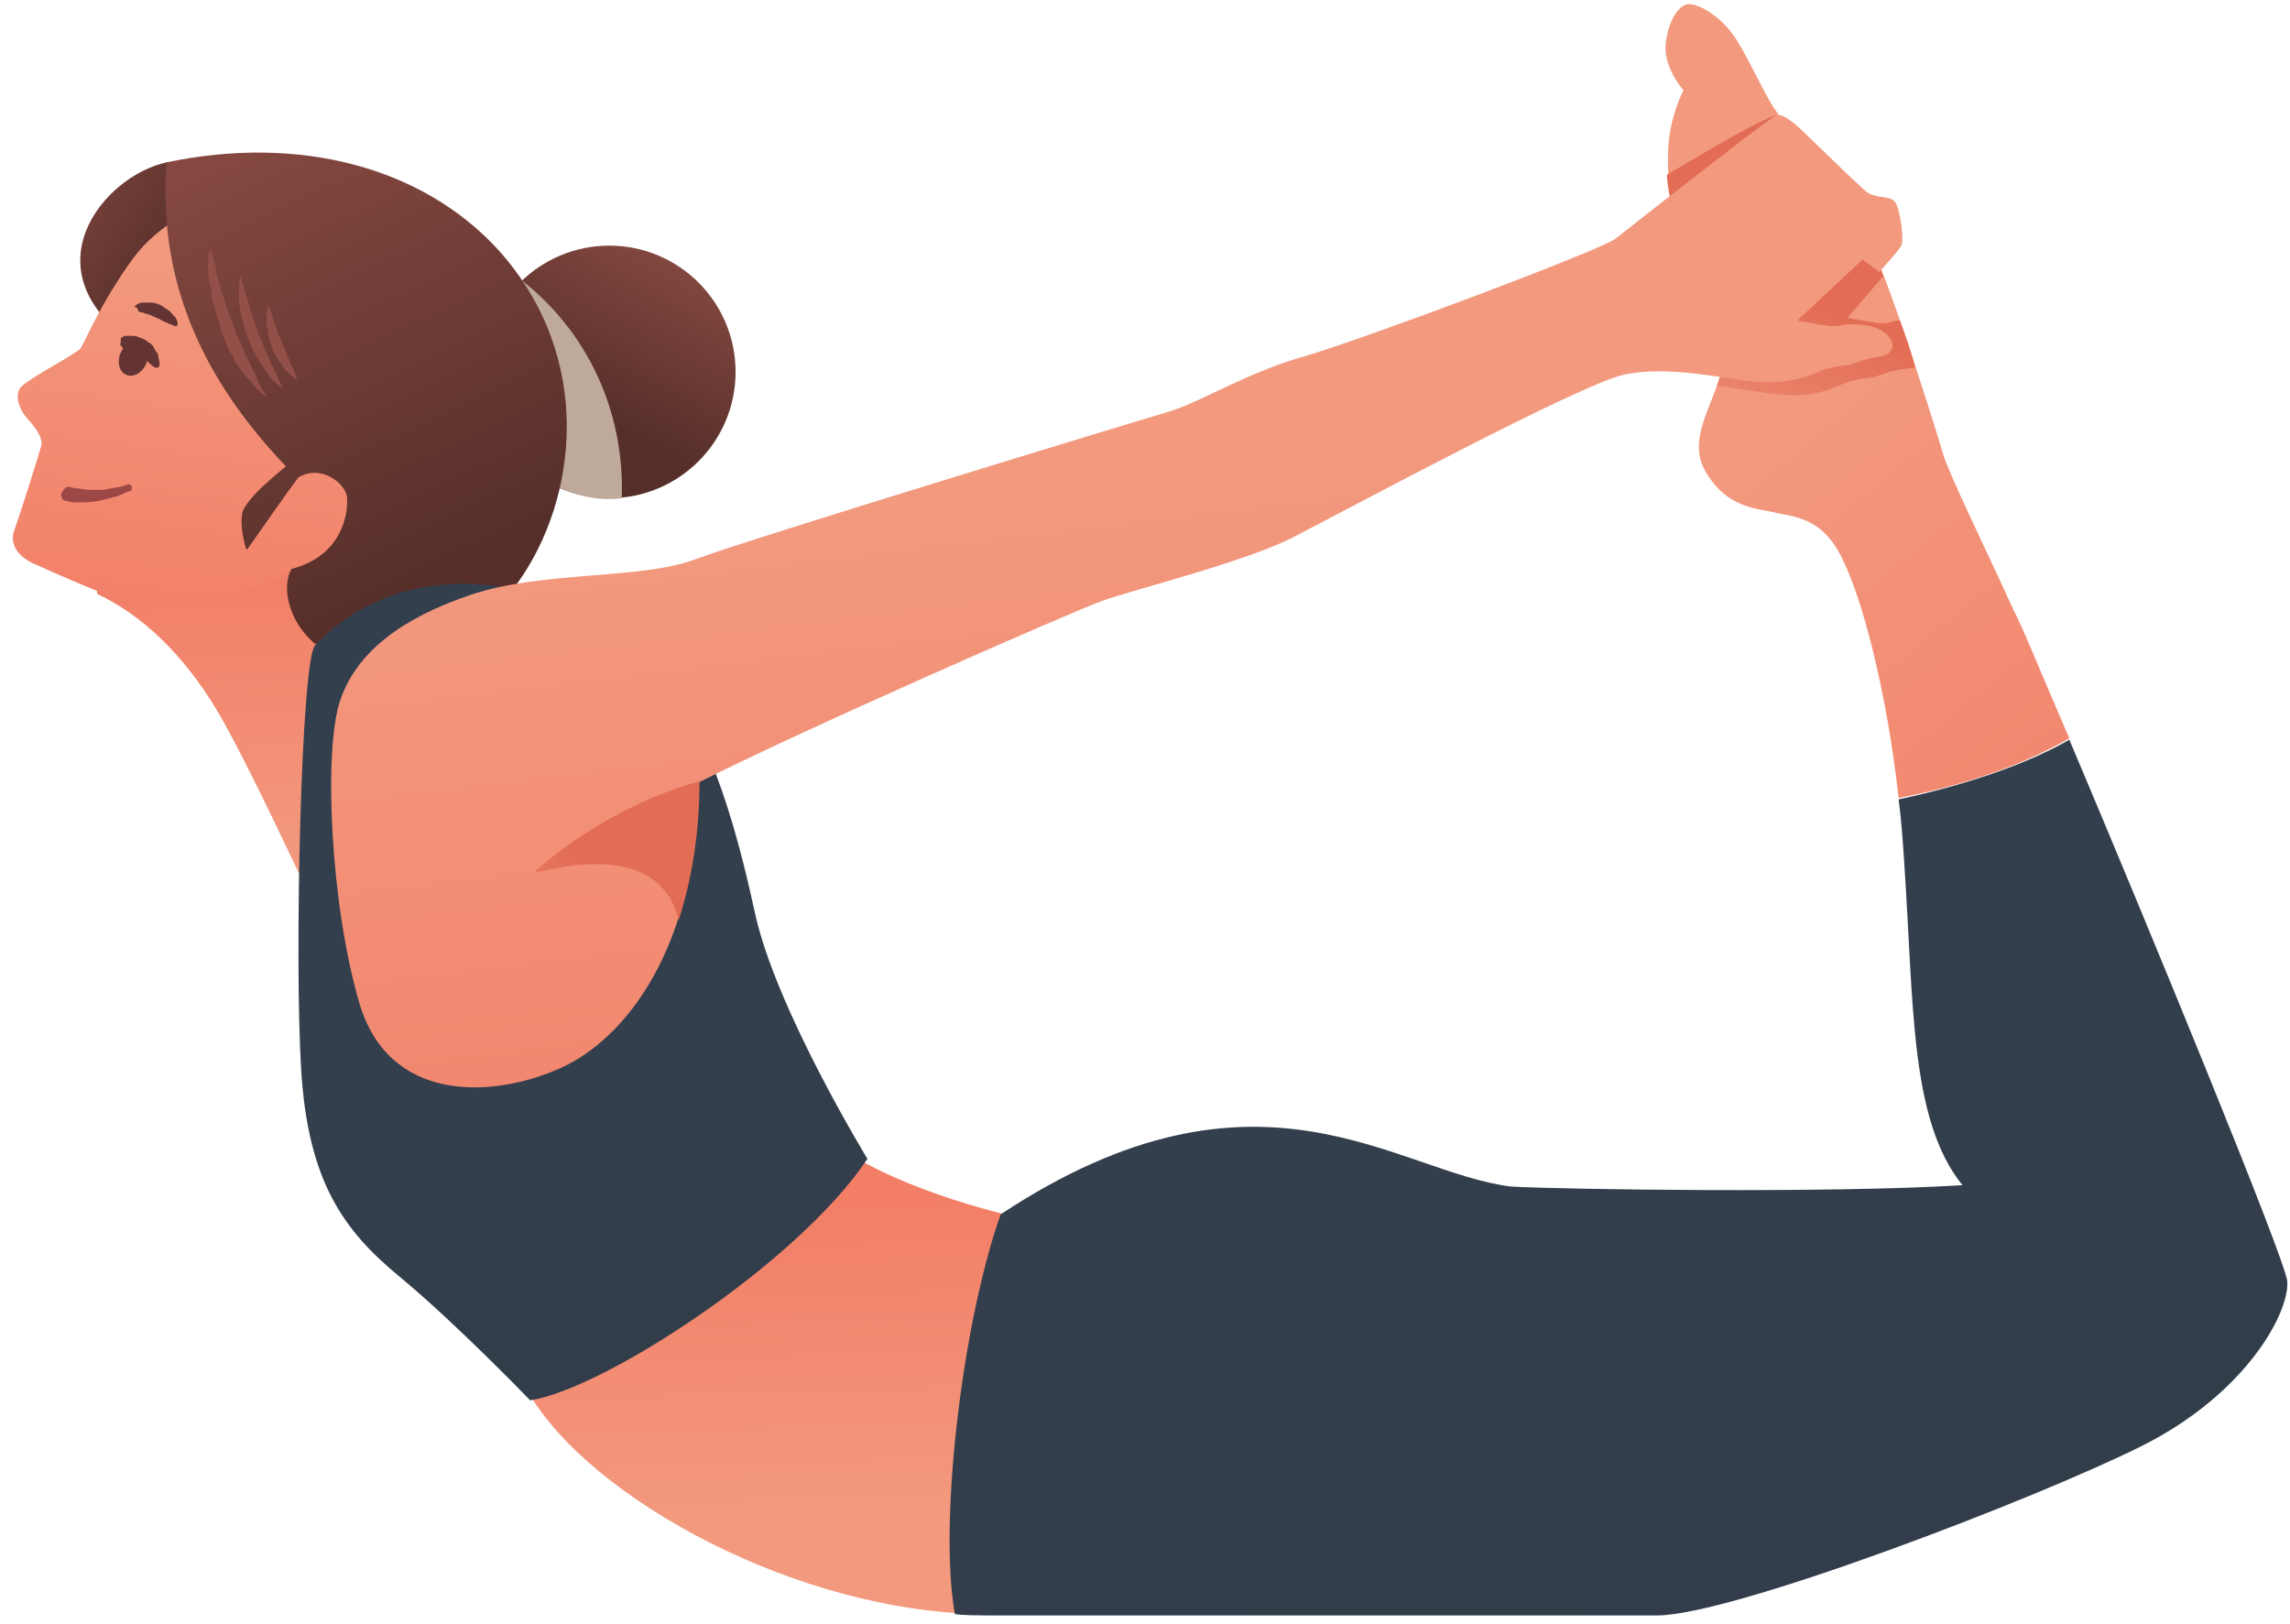 <?xml version="1.0" encoding="UTF-8"?> <svg xmlns="http://www.w3.org/2000/svg" width="165" height="117" viewBox="0 0 165 117" fill="none"><path d="M61.1 83.1L38 100.2C42.4 108 57.7 116.3 71.1 116.3L74.2 87.9C74.1 87.9 66.5 86.4 61.1 83.1Z" fill="url(#paint0_linear_403_59)"></path><path d="M7 42.799C10.2 44.299 13.2 47.099 15.7 51.299C18.2 55.499 24.6 69.499 24.6 69.499L37.5 56.599L25.7 37.899H7V42.799Z" fill="url(#paint1_linear_403_59)"></path><path d="M12 11.699C7.4 12.699 1.9 19.499 9.7 24.799L15.5 27.299L20.7 15.499L12 11.699Z" fill="url(#paint2_linear_403_59)"></path><path d="M43.9 35.899C48.926 35.899 53 31.825 53 26.799C53 21.773 48.926 17.699 43.9 17.699C38.874 17.699 34.8 21.773 34.8 26.799C34.8 31.825 38.874 35.899 43.9 35.899Z" fill="url(#paint3_linear_403_59)"></path><path d="M36.7 34C38.5 23.1 32.5 18.5 27.4 15.8C20.9 12.4 13.3 13.7 9.6 18.6C7.2 21.9 6.1 24.7 5.8 25.1C5.5 25.5 2 27.3 1.5 27.9C1 28.5 1.4 29.6 2.1 30.3C2.7 31 3 31.5 3 32C2.9 32.5 1.3 37.5 1 38.3C0.7 39.2 1.3 40.1 2.4 40.6C4.6 41.6 6.8 42.5 8.7 43.3C10.7 44.2 17.2 43.5 21.1 41C21.1 41 23.4 43.7 26.6 45.9C29.5 45 35.3 42 36.7 34Z" fill="url(#paint4_linear_403_59)"></path><path d="M9.09 27.004C9.595 27.227 10.24 26.874 10.529 26.217C10.818 25.56 10.642 24.847 10.137 24.624C9.631 24.402 8.987 24.755 8.698 25.412C8.409 26.069 8.584 26.782 9.09 27.004Z" fill="#633433"></path><path d="M8.8 24.299C8.8 24.299 8.8 24.299 9 24.199C9.1 24.199 9.3 24.199 9.4 24.199C9.6 24.199 9.8 24.199 10 24.299C10.2 24.399 10.4 24.399 10.6 24.599C10.7 24.699 10.8 24.699 10.9 24.799C11 24.899 11.1 24.999 11.1 25.099C11.2 25.199 11.2 25.299 11.3 25.399C11.4 25.499 11.4 25.599 11.4 25.699C11.5 25.999 11.5 26.299 11.5 26.299C11.5 26.399 11.4 26.499 11.3 26.499H11.2C11.2 26.499 11 26.399 10.8 26.199C10.7 26.099 10.6 25.999 10.4 25.899C10.3 25.899 10.3 25.799 10.2 25.799L10 25.699C9.9 25.699 9.9 25.599 9.8 25.599C9.7 25.599 9.7 25.499 9.6 25.499C9.5 25.399 9.3 25.399 9.2 25.299C9.1 25.199 9 25.199 8.9 25.099C8.8 25.099 8.8 24.999 8.8 24.999C8.7 24.899 8.6 24.799 8.7 24.699C8.7 24.399 8.7 24.299 8.8 24.299Z" fill="#633433"></path><path d="M9.8 22C9.8 22 9.8 22 9.9 21.9C10 21.9 10.1 21.8 10.3 21.8C10.5 21.8 10.7 21.8 10.9 21.8C11.1 21.8 11.4 21.9 11.6 22C11.7 22.1 11.8 22.1 11.9 22.2C12 22.3 12.1 22.3 12.2 22.4C12.3 22.5 12.4 22.6 12.4 22.6C12.5 22.7 12.5 22.8 12.6 22.8C12.8 23.1 12.8 23.3 12.8 23.3C12.8 23.4 12.8 23.5 12.7 23.5H12.6C12.6 23.5 12.4 23.4 12.1 23.3C12 23.2 11.8 23.2 11.7 23.1C11.6 23.1 11.6 23 11.5 23L11.3 22.9C11.2 22.9 11.1 22.8 11.1 22.8C11 22.8 10.9 22.8 10.9 22.7C10.7 22.7 10.6 22.6 10.5 22.6C10.4 22.6 10.3 22.5 10.2 22.5C10.1 22.5 10.1 22.5 10.1 22.5C10 22.5 9.9 22.3 9.9 22.2C9.6 22.1 9.7 22.1 9.8 22Z" fill="#633433"></path><path d="M5.1 35.099C5.1 35.099 5.3 35.199 5.7 35.199C6.1 35.299 6.6 35.299 7.1 35.299C7.4 35.299 7.6 35.299 7.9 35.199C8.1 35.199 8.4 35.099 8.6 35.099C9 34.999 9.2 34.899 9.2 34.899C9.3 34.899 9.5 34.899 9.5 35.099C9.5 35.199 9.5 35.399 9.3 35.399C9.3 35.399 9 35.499 8.6 35.699C8.4 35.799 8.2 35.799 7.9 35.899C7.6 35.999 7.4 35.999 7.1 36.099C6.5 36.199 6 36.199 5.5 36.199C5.1 36.199 4.8 36.099 4.8 36.099C4.5 36.099 4.4 35.799 4.4 35.599C4.6 35.199 4.8 34.999 5.1 35.099Z" fill="#9D4746"></path><path d="M44.8 35.899C45 30.399 42.9 24.399 37.6 20.199C36.8 20.999 36 21.999 35.5 23.099C33.5 27.699 35.6 33.099 40.2 35.099C41.7 35.799 43.3 36.099 44.8 35.899Z" fill="#BEA99A"></path><path d="M12 11.7C11.4 19.8 14.2 26.9 20.6 33.6C18.8 35.1 18.1 35.8 17.6 36.6C17.1 37.4 17.7 39.7 17.8 39.6C17.9 39.5 20.3 35.999 21.5 34.4C23.2 33.4 24.9 34.9 25 35.8C25.1 36.8 24.8 40 21 41C20.3 42.2 20.7 44.7 22.7 46.4C26.7 45.599 33.6 47.2 37.3 42C41.6 36 42.9 25.8 35.9 18C30.4 12 21.5 9.7 12 11.7Z" fill="url(#paint5_linear_403_59)"></path><path d="M15.2 17.899C15.2 17.899 15.4 18.599 15.6 19.699C15.7 19.999 15.7 20.199 15.8 20.499C15.9 20.799 16 21.099 16.1 21.399C16.3 21.999 16.5 22.699 16.8 23.399C16.9 23.699 17 24.099 17.2 24.399C17.3 24.699 17.5 24.999 17.6 25.299C17.7 25.599 17.9 25.899 18 26.199C18.1 26.499 18.3 26.699 18.4 26.999C18.5 27.199 18.6 27.499 18.7 27.699C18.8 27.899 18.9 28.099 19 28.199C19.2 28.499 19.2 28.599 19.2 28.599C19.2 28.599 19.1 28.499 18.8 28.299C18.7 28.199 18.5 28.099 18.4 27.899C18.2 27.699 18.1 27.499 17.9 27.299C17.8 27.199 17.7 27.099 17.6 26.999C17.5 26.899 17.4 26.699 17.3 26.599C17.1 26.299 16.9 26.099 16.8 25.699C16.6 25.399 16.4 25.099 16.3 24.699C16.1 24.399 16 23.999 15.9 23.699C15.8 23.299 15.7 22.999 15.6 22.599C15.5 22.299 15.4 21.899 15.3 21.599C15.2 20.899 15.1 20.299 15 19.699C15 19.099 15 18.699 15 18.399C15.1 18.099 15.2 17.899 15.2 17.899Z" fill="#935048"></path><path d="M17.3 19.899C17.3 19.899 17.5 20.399 17.7 21.199C17.8 21.599 18 21.999 18.1 22.499C18.3 22.999 18.4 23.499 18.6 23.999C18.7 24.299 18.8 24.499 18.9 24.699C19 24.899 19.1 25.199 19.2 25.399C19.3 25.599 19.4 25.799 19.5 26.099C19.6 26.299 19.7 26.499 19.8 26.699C19.9 26.899 20 27.099 20 27.199C20.1 27.299 20.1 27.499 20.2 27.599C20.3 27.799 20.4 27.999 20.4 27.999C20.4 27.999 20.3 27.899 20.1 27.799C19.9 27.599 19.6 27.399 19.4 27.099C19.3 26.999 19.3 26.899 19.2 26.799C19.1 26.699 19.1 26.599 19 26.499C18.9 26.299 18.7 26.099 18.6 25.899C18.5 25.699 18.3 25.399 18.2 25.199C18.1 24.899 18 24.699 17.9 24.399C17.8 24.099 17.7 23.899 17.6 23.599C17.5 23.299 17.5 23.099 17.4 22.799C17.3 22.299 17.2 21.799 17.2 21.399C17.2 20.499 17.3 19.899 17.3 19.899Z" fill="#935048"></path><path d="M19.3 21.899C19.3 21.899 19.3 21.999 19.4 22.099C19.5 22.299 19.5 22.499 19.6 22.699C19.7 22.999 19.8 23.299 19.9 23.599C20 23.899 20.1 24.299 20.3 24.599C20.4 24.799 20.4 24.899 20.5 25.099C20.6 25.299 20.6 25.399 20.7 25.599C20.8 25.799 20.8 25.899 20.9 26.099C20.9 26.199 21 26.399 21.1 26.499C21.3 26.999 21.4 27.399 21.4 27.399C21.4 27.399 21.1 27.199 20.7 26.799C20.6 26.699 20.6 26.699 20.5 26.599C20.5 26.499 20.4 26.499 20.4 26.399C20.3 26.299 20.2 26.099 20.1 25.999C20 25.799 19.9 25.699 19.8 25.499C19.7 25.299 19.6 25.099 19.6 24.999C19.5 24.799 19.5 24.599 19.4 24.499C19.4 24.299 19.3 24.099 19.3 23.999C19.3 23.799 19.3 23.599 19.2 23.499C19.2 23.299 19.2 23.199 19.2 22.999C19.2 22.699 19.2 22.499 19.3 22.299C19.3 21.999 19.3 21.899 19.3 21.899Z" fill="#935048"></path><path d="M22.7 46.5C21.7 47.6 21.2 69 21.7 77.1C22.2 85.2 24.8 88.7 28.8 92C32.8 95.3 38.2 100.9 38.2 100.9C43.5 100.1 57.5 91 62.5 83.5C62.5 83.5 55.9 72.7 54.4 65.8C52.9 58.9 50.9 52.1 46.9 47.5C42.9 42.9 30.3 38.5 22.7 46.5Z" fill="url(#paint6_linear_403_59)"></path><path d="M164.8 92.3C164.6 90.6 154.9 67 149.1 53.3C146.5 54.8 142.4 56.4 136.8 57.6C137 59.1 137.1 60.6 137.2 62.1C137.9 72.4 137.6 80.7 141.4 85.4C131.5 86 112.6 85.7 108.9 85.5C100.6 84.5 90.7 75.2 72.1 87.5C69.4 95.1 67.6 109.5 68.8 116.3C68.8 116.3 69.2 116.4 71 116.4C72.8 116.4 114 116.4 119.4 116.4C124.8 116.4 146.7 108 154.3 104.2C161.9 100.4 165 94.5 164.8 92.3Z" fill="url(#paint7_linear_403_59)"></path><path d="M145.1 44C143.1 39.6 140.4 34.1 140 32.7C139.6 31.3 136.9 22.7 135.5 19.3C134.1 15.9 128.5 8.9 127.7 7.6C126.9 6.3 125.7 3.6 124.8 2.4C123.9 1.2 122.5 0.3 121.7 0.3C120.9 0.3 120.1 1.7 120 3.4C120 5.1 121.3 6.5 121.3 6.5C121.3 6.5 120.3 8.4 120.2 10.7C120.1 13 120.3 15 121.9 17.1C123.5 19.2 124.5 22.1 124.3 25.3C124.1 28.5 121.3 31.3 122.9 34C124.5 36.7 126.6 36.6 128.2 37C129.8 37.3 131.6 37.6 132.9 40.6C134.1 43.1 135.9 49.4 136.8 57.5C142.5 56.4 146.5 54.7 149.1 53.2C147.1 48.6 145.7 45.1 145.1 44Z" fill="url(#paint8_linear_403_59)"></path><path d="M136.9 23.1C136.3 23.1 136.1 23.3 135.7 23.3C135.1 23.3 133.1 22.9 133.1 22.9L135.7 19.9C135.6 19.7 135.6 19.6 135.5 19.4C134.7 17.5 132.6 14.4 130.7 11.9C129.6 10.4 128.6 9 128 8.3C126.6 8.7 122.3 11.3 120.1 12.6C120.2 14.2 120.6 15.7 121.8 17.2C121.9 17.3 122 17.5 122.1 17.6C123.5 19.7 124.4 22.4 124.3 25.4C124.3 26.2 124 27 123.7 27.8C125.4 28 126.9 28.3 128.1 28.4C130.4 28.7 131.8 28.1 132.7 27.7C133.6 27.3 134.8 27.2 135 27.2C135.2 27.1 136.3 26.7 137.1 26.6C137.3 26.6 137.6 26.5 138 26.5C137.7 25.3 137.3 24.2 136.9 23.1Z" fill="url(#paint9_linear_403_59)"></path><path d="M33.8 42.9C29.1 44.5 25.7 46.9 24.5 50.5C23.3 54.1 23.8 65.2 25.9 72.3C28 79.4 35.3 79.2 40.3 77C45.3 74.8 50.3 67.9 50.3 56.4C58 52.5 77.2 44.1 79.4 43.3C81.6 42.5 89.7 40.5 93.2 38.7C96.7 36.9 113.8 27.7 117 27C120.2 26.3 124.2 27.3 126.4 27.5C128.6 27.7 130.1 27.2 131 26.8C131.9 26.4 133.1 26.3 133.3 26.3C133.5 26.2 134.6 25.8 135.4 25.7C136.2 25.6 136.5 25.1 136.3 24.6C136.1 24.1 135.4 23.5 134.1 23.4C132.8 23.3 132.7 23.5 132.1 23.5C131.5 23.5 129.5 23.1 129.5 23.1L134.2 18.7L135.4 19.6C135.4 19.6 136.7 18.2 137 17.7C137.2 17.2 136.9 14.9 136.5 14.5C136.1 14.1 135.3 14.3 134.6 13.9C134 13.5 129.9 9.4 129.4 9C128.9 8.6 128.4 8.2 128 8.3C127.6 8.4 117.4 16.4 116.4 17.2C115.4 18 98.1 24.5 93.9 25.7C89.7 26.9 86.5 29 84.1 29.7C81.7 30.4 54.1 38.8 50.1 40.3C46.1 41.8 39 41.1 33.8 42.9Z" fill="url(#paint10_linear_403_59)"></path><path d="M38.6 62.8C38.3 63.2 47.3 59.8 48.9 66.3C49.8 63.5 50.4 60.2 50.4 56.3C43.8 58.1 38.9 62.4 38.6 62.8Z" fill="url(#paint11_linear_403_59)"></path><defs><linearGradient id="paint0_linear_403_59" x1="56.523" y1="109.034" x2="55.829" y2="86.71" gradientUnits="userSpaceOnUse"><stop stop-color="#F2997E"></stop><stop offset="1" stop-color="#F27E66"></stop></linearGradient><linearGradient id="paint1_linear_403_59" x1="22.622" y1="62.147" x2="21.956" y2="40.731" gradientUnits="userSpaceOnUse"><stop stop-color="#F2997E"></stop><stop offset="1" stop-color="#F27E66"></stop></linearGradient><linearGradient id="paint2_linear_403_59" x1="2.076" y1="11.838" x2="13.42" y2="19.039" gradientUnits="userSpaceOnUse"><stop stop-color="#844840"></stop><stop offset="1" stop-color="#572F2A"></stop></linearGradient><linearGradient id="paint3_linear_403_59" x1="48.497" y1="18.208" x2="42.468" y2="29.455" gradientUnits="userSpaceOnUse"><stop stop-color="#844840"></stop><stop offset="1" stop-color="#572F2A"></stop></linearGradient><linearGradient id="paint4_linear_403_59" x1="20.597" y1="19.59" x2="16.741" y2="46.935" gradientUnits="userSpaceOnUse"><stop stop-color="#F2997E"></stop><stop offset="1" stop-color="#F27E66"></stop></linearGradient><linearGradient id="paint5_linear_403_59" x1="18.485" y1="10.502" x2="32.751" y2="40.392" gradientUnits="userSpaceOnUse"><stop stop-color="#844840"></stop><stop offset="1" stop-color="#572F2A"></stop></linearGradient><linearGradient id="paint6_linear_403_59" x1="40.354" y1="75.89" x2="86.4" y2="239.959" gradientUnits="userSpaceOnUse"><stop stop-color="#343F4D"></stop><stop offset="0.581" stop-color="#2B3440"></stop><stop offset="1" stop-color="#222A33"></stop></linearGradient><linearGradient id="paint7_linear_403_59" x1="108.107" y1="73.338" x2="195.644" y2="385.246" gradientUnits="userSpaceOnUse"><stop stop-color="#343F4D"></stop><stop offset="0.581" stop-color="#2B3440"></stop><stop offset="1" stop-color="#222A33"></stop></linearGradient><linearGradient id="paint8_linear_403_59" x1="129.896" y1="28.978" x2="160.562" y2="66.394" gradientUnits="userSpaceOnUse"><stop stop-color="#F2997E"></stop><stop offset="1" stop-color="#F27E66"></stop></linearGradient><linearGradient id="paint9_linear_403_59" x1="121.78" y1="35.406" x2="128.623" y2="20.628" gradientUnits="userSpaceOnUse"><stop stop-color="#F2997E"></stop><stop offset="1" stop-color="#E26C54"></stop></linearGradient><linearGradient id="paint10_linear_403_59" x1="80.106" y1="34.781" x2="87.106" y2="92.946" gradientUnits="userSpaceOnUse"><stop stop-color="#F2997E"></stop><stop offset="1" stop-color="#F27E66"></stop></linearGradient><linearGradient id="paint11_linear_403_59" x1="31.139" y1="75.742" x2="44.241" y2="64.066" gradientUnits="userSpaceOnUse"><stop stop-color="#F2997E"></stop><stop offset="1" stop-color="#E26C54"></stop></linearGradient></defs></svg> 